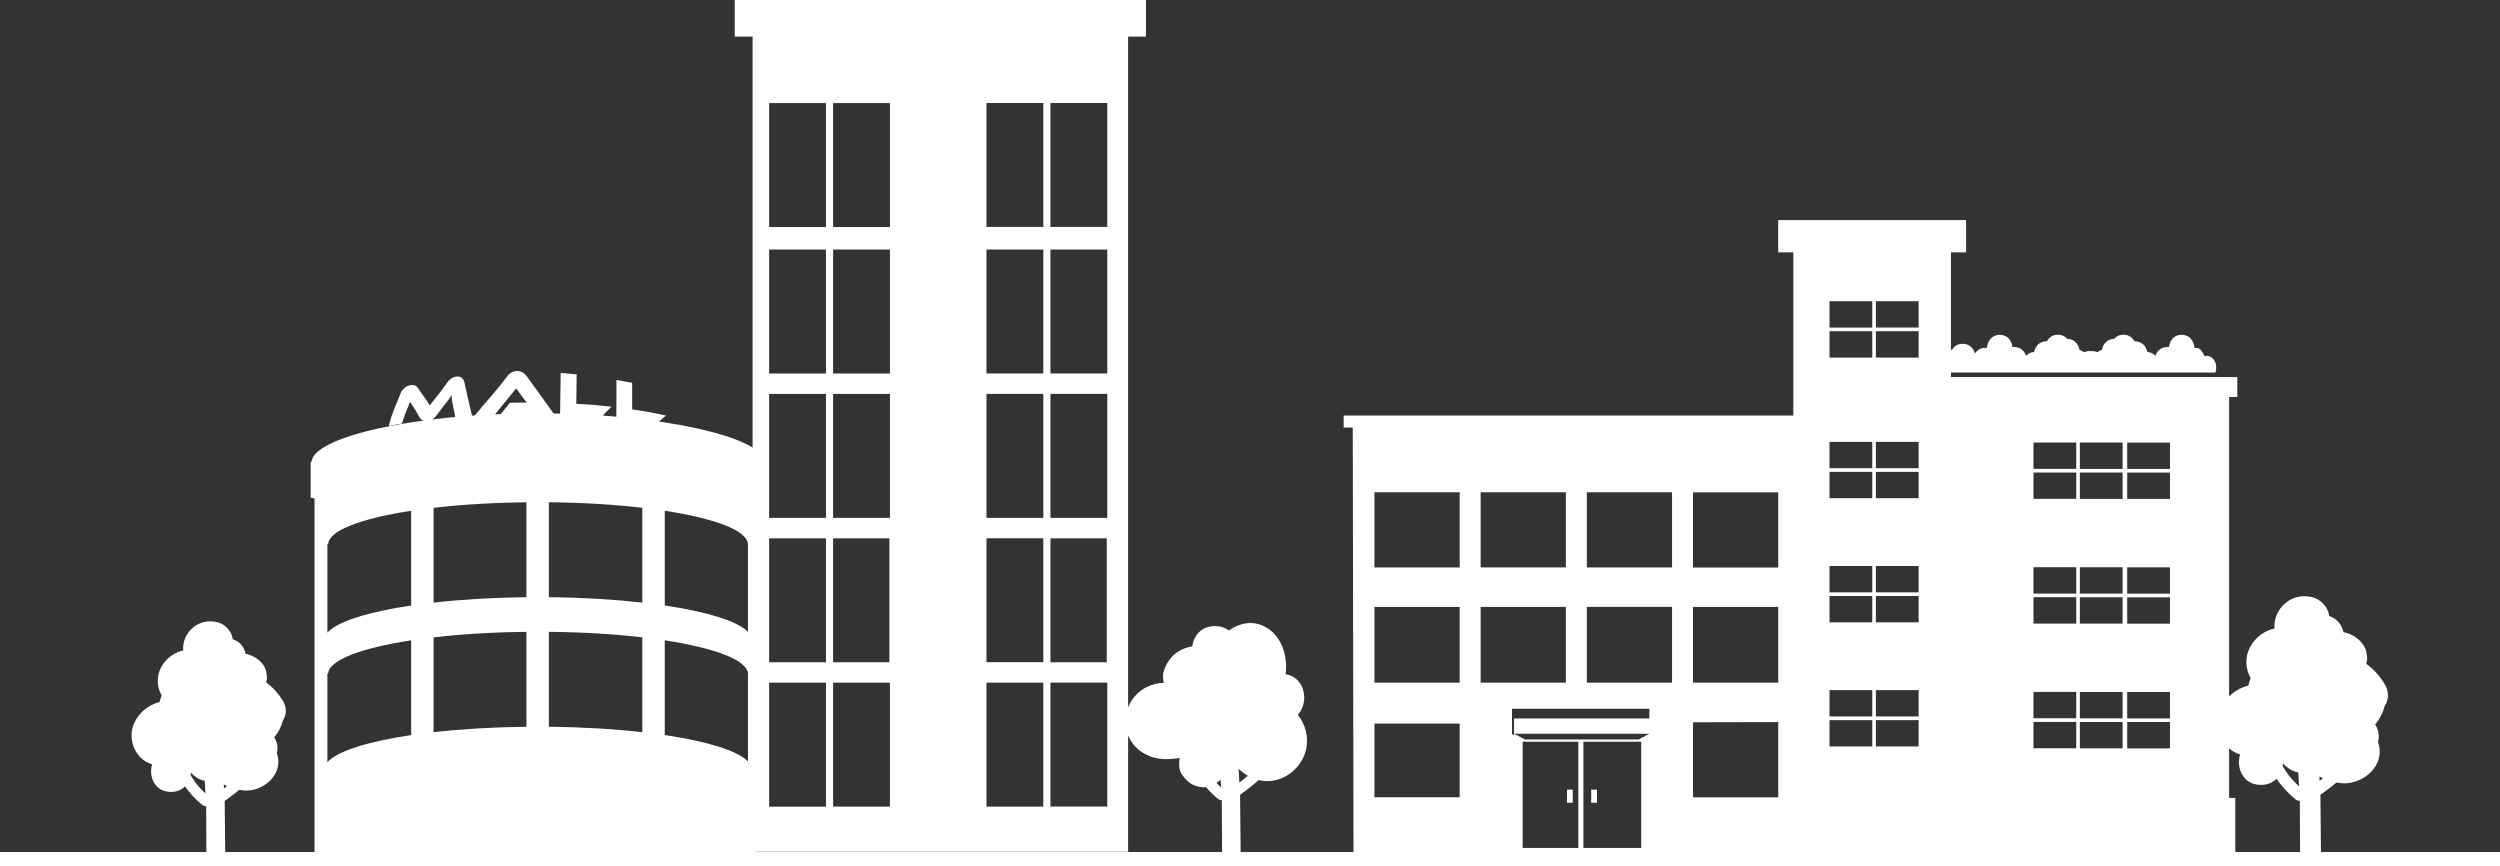 <?xml version="1.0" encoding="UTF-8"?>
<svg id="_レイヤー_2" data-name="レイヤー 2" xmlns="http://www.w3.org/2000/svg" viewBox="0 0 519.81 180.15">
  <rect x="0" y="0" width="519.81" height="180.15" fill="#333333" stroke="none"/>
  <defs>
    <style>
      .cls-1 {
        fill: #fff;
      }
    </style>
  </defs>
  <g id="_02_レイアウト文字" data-name="02/レイアウト文字">
    <g>
      <path class="cls-1" d="m482.6,178.65l-.13-13.4s2.28-1.62,3.34-2.54c.34.06.69.11,1.04.14,3.96.35,8.43-2.94,7.91-7.24-.06-.46-.16-.92-.31-1.36.29-1.13.17-2.36-.5-3.44-.04-.06-.08-.11-.12-.17.94-1.08,1.64-2.41,1.97-3.79.86-1.29,1.07-2.97-.02-4.71-1.01-1.62-2.29-3.05-3.78-4.12.13-.42.2-.86.18-1.31-.06-.42-.11-.84-.17-1.26-.23-.8-.63-1.5-1.22-2.09-.37-.43-.88-.81-1.36-1.1-.5-.3-1.06-.54-1.63-.7-.16-.05-.35-.06-.52-.09-.33-1.52-1.33-2.87-2.99-3.38-.07-.61-.26-1.19-.59-1.72-.67-1.03-1.62-1.86-2.83-2.18-1.7-.45-3.57-.23-5.06.75-1.75,1.15-2.89,3.07-2.9,5.19,0,.18.01.36.03.54-3.24.7-5.94,3.65-5.87,7.15.02,1.13.35,2.21.88,3.17-.03.12-.08.23-.1.35-.16.4-.28.8-.37,1.21-3.45.82-6.43,4.06-6.44,7.65,0,2.57,1.36,5.09,3.7,6.25.34.17.69.31,1.03.42-.86,2.76.58,6.33,4.33,6.33,1.4,0,2.48-.51,3.24-1.28,1.09,1.58,2.4,3.01,3.89,4.22.26.21.52.36.88.36.03,0,.08,0,.08,0l.06,12.18h4.34Zm-6.13-16.73c-.19-.22-.37-.44-.55-.67-.03-.04-.04-.05-.05-.06-.03-.04-.05-.08-.06-.09-.09-.12-.18-.25-.27-.37-.33-.47-.63-.95-.92-1.44.03-.18.05-.37.06-.56.46.5,1,.95,1.62,1.3.49.28,1.03.48,1.57.59.05.96.11,1.92.16,2.89-.55-.51-1.08-1.03-1.56-1.6Zm5.83.44c-.02-.3-.03-.6-.05-.91.24.14.49.26.74.38-.23.18-.45.36-.69.53Z"/>
      <path class="cls-1" d="m46.84,178.65l-.12-12.12s2.07-1.47,3.02-2.3c.31.05.62.1.94.13,3.58.31,7.62-2.66,7.16-6.55-.05-.42-.14-.83-.28-1.23.26-1.02.16-2.13-.45-3.11-.03-.06-.07-.1-.11-.16.85-.98,1.49-2.18,1.78-3.43.78-1.16.96-2.69-.02-4.26-.91-1.46-2.07-2.76-3.42-3.73.12-.38.18-.78.16-1.19-.05-.38-.1-.76-.15-1.14-.2-.73-.57-1.36-1.1-1.89-.33-.39-.8-.73-1.23-.99-.45-.27-.96-.49-1.47-.63-.15-.04-.31-.06-.47-.09-.3-1.38-1.2-2.6-2.7-3.05-.07-.55-.23-1.08-.54-1.55-.6-.93-1.47-1.68-2.56-1.97-1.54-.4-3.23-.2-4.58.67-1.59,1.04-2.61,2.77-2.62,4.69,0,.16.01.32.03.49-2.93.63-5.37,3.3-5.31,6.46.02,1.03.31,2,.8,2.87-.03.11-.07.21-.09.32-.14.36-.25.72-.34,1.09-3.12.74-5.82,3.68-5.82,6.92,0,2.32,1.23,4.6,3.35,5.65.31.15.62.28.93.38-.78,2.5.52,5.73,3.92,5.73,1.27,0,2.24-.46,2.93-1.16.99,1.43,2.17,2.72,3.52,3.81.24.19.47.33.79.33.02,0,.08,0,.08,0l.05,11.01h3.92Zm-5.54-15.13c-.17-.2-.34-.4-.5-.61-.03-.04-.04-.05-.04-.05-.02-.04-.05-.07-.06-.08-.08-.11-.16-.22-.24-.33-.3-.42-.57-.86-.83-1.3.03-.17.05-.34.06-.5.42.45.9.86,1.46,1.18.45.26.93.43,1.42.54.05.87.1,1.74.15,2.61-.5-.46-.97-.93-1.41-1.44Zm5.28.4c-.02-.27-.03-.55-.05-.82.22.12.44.24.67.34-.21.16-.41.32-.62.48Z"/>
      <path class="cls-1" d="m238.27,0h-85.5v7.61h3.71v169.5h78.08V7.61h3.71V0Zm-19.86,111.93h11.71v25.77h-11.71v-25.77Zm-45.19,0h11.71v25.77h-11.71v-25.77Zm-1.48,55.79h-11.82v-25.77h11.82v25.77Zm0-30.02h-11.82v-25.77h11.82v25.77Zm0-30.02h-11.82v-25.77h11.82v25.77Zm0-30.02h-11.82v-25.77h11.82v25.77Zm0-30.46h-11.82v-25.77h11.82v25.77Zm13.3,120.51h-11.82v-25.77h11.82v25.77Zm0-60.03h-11.82v-25.77h11.82v25.77Zm0-30.02h-11.82v-25.77h11.82v25.77Zm0-30.46h-11.82v-25.77h11.82v25.77Zm31.89,120.51h-11.82v-25.77h11.82v25.77Zm0-30.02h-11.82v-25.77h11.82v25.77Zm0-30.02h-11.82v-25.77h11.82v25.77Zm0-30.02h-11.82v-25.77h11.82v25.77Zm0-30.46h-11.82v-25.77h11.82v25.77Zm13.3,120.51h-11.82v-25.77h11.82v25.77Zm0-60.03h-11.82v-25.77h11.82v25.77Zm0-30.02h-11.82v-25.77h11.82v25.77Zm0-30.46h-11.82v-25.77h11.82v25.77Z"/>
      <g>
        <g>
          <path class="cls-1" d="m94.68,86.82c-.28-1.45-.4-2.07-.65-3.29-.09-.52-.14-1.07-.1-1.38-.35.52-.72,1.02-1.65,2.22-.55.71-.83,1.06-1.38,1.82-.71,1-1.22,1.23-2.01,1.32-.82.09-1.28-.03-1.74-.89-.4-.74-.59-1.07-.99-1.69-.57-.88-.76-1.13-.92-1.42-.11.35-.27.79-.47,1.27-.5,1.21-.74,1.79-1.19,3.29-1.15.19-1.7.29-2.75.51.8-3.18,1.32-3.79,2.44-6.73.34-.89,1.12-1.56,1.97-1.75.85-.19,1.37.12,1.7.64.52.79.78,1.14,1.29,1.86.72,1,.96,1.36,1.13,1.71.28-.41.64-.82,1.68-2.15.75-.95,1.13-1.44,1.87-2.51.46-.66,1.06-1.22,1.93-1.35.81-.12,1.51.28,1.71,1.16.52,2.43,1.01,4.49,1.63,7.16-1.41.07-2.11.11-3.5.21Z"/>
          <path class="cls-1" d="m103.88,86.4c.88-1.11,1.31-1.62,2.16-2.66.88-.02,1.32-.02,2.18-.03.46,0,1.01,0,1.31.02-.14-.15-.45-.56-.64-.84-.62-.86-.93-1.29-1.56-2.13-1.78,2.24-2.71,3.25-4.6,5.66-1.66.05-2.5.08-4.17.16,2.83-3.49,4.22-4.77,6.76-8.16.47-.64,1.12-1.24,2.15-1.27.99-.03,1.63.49,2.09,1.14,2.33,3.24,3.43,4.67,5.82,8.07-4.57-.09-6.73-.09-11.5.02Z"/>
          <path class="cls-1" d="m116.45,86.4c.02-3.76.11-5.09.13-8.85,1.33.1,1.99.16,3.32.29-.01,2.66-.05,3.69-.08,6.12,2.94.17,4.42.28,7.33.6-.86.82-1.29,1.26-2.15,2.24-3.41-.26-5.13-.33-8.55-.41Z"/>
          <path class="cls-1" d="m128.15,87.09c0-3.61.04-4.48.03-8.09,1.31.23,1.97.35,3.26.61,0,2.54,0,3.34,0,5.51,2.87.42,4.28.68,7.04,1.28-.81.65-1.21,1-2.03,1.86-3.24-.61-4.92-.83-8.29-1.17Z"/>
        </g>
        <path class="cls-1" d="m158.98,96.01c-.29-5.05-21.35-10.07-47.19-10.07s-46.72,5.01-47,10.07h-.19v7.45s.27.07.8.19v73.52h91.77v-73.36c1.2-.22,1.81-.36,1.81-.36v-7.45h0Zm-73.49,56.83c-8.99,1.34-15.39,3.34-17.42,5.65v-18.44h.17c.16-2.82,6.89-5.32,17.25-6.91v19.69Zm0-26.94c-8.99,1.34-15.39,3.34-17.42,5.65v-18.44h.17c.16-2.82,6.89-5.32,17.25-6.91v19.69Zm23.97,25.21c-6.99.08-13.54.47-19.31,1.13v-19.71c5.74-.67,12.3-1.08,19.31-1.15v19.74Zm0-26.94c-6.99.08-13.54.47-19.31,1.13v-19.71c5.74-.67,12.3-1.08,19.31-1.15v19.74Zm24.09,28.06c-5.8-.65-12.4-1.05-19.43-1.12v-19.74c7.05.07,13.65.48,19.43,1.15v19.71Zm0-26.94c-5.8-.65-12.4-1.05-19.43-1.12v-19.74c7.05.07,13.65.48,19.43,1.15v19.71Zm21.97,33.02c-2.2-2.24-8.52-4.17-17.3-5.48v-19.69c10.38,1.59,17.14,4.09,17.3,6.92h0v18.25Zm0-26.94c-2.2-2.24-8.52-4.17-17.3-5.48v-19.69c10.38,1.59,17.14,4.09,17.3,6.92h0v18.25Z"/>
      </g>
      <g>
        <rect class="cls-1" x="325.81" y="164.18" width="1.2" height="2.73"/>
        <rect class="cls-1" x="330.85" y="164.18" width="1.2" height="2.73"/>
        <path class="cls-1" d="m279.38,86.4v2.5h1.89l.16,89.18h92.67v-89.18h1.89v-2.5h-96.61Zm28.48,15.95h17.72v15.63h-17.72v-15.63Zm-4.36,63.42h-17.72v-15.31h17.72v15.31Zm0-23.83h-17.72v-15.75h17.72v15.75Zm0-23.95h-17.72v-15.63h17.72v15.63Zm4.36,8.2h17.72v15.75h-17.72v-15.75Zm20.31,50.11h-11.57v-22.08h11.57v22.08Zm13.08,0h-12.02v-22.08h12.02v22.08Zm1.69-26.91h-28.13v3.17h28.13l-2.25,1.19h-23.63l-2.25-1.19v.18h-.43v-5.37h28.56v2.03Zm4.72-7.45h-17.72v-15.75h17.72v15.75Zm0-23.95h-17.72v-15.63h17.72v15.63Zm22.08,47.79h-17.72v-15.6l17.72-.04v15.63Zm0-23.83h-17.72v-15.75h17.72v15.75Zm0-23.95h-17.72v-15.63h17.72v15.63Z"/>
      </g>
      <path class="cls-1" d="m465.19,82.53v-4.13h-59.53v-.94h54.97c.79-2.38-1.2-3.92-2.2-3.37-.44-.69-.81-1.77-1.82-1.77-.11,0-.22,0-.32.02-.1-1.4-.99-2.73-2.66-2.73s-2.49,1.22-2.65,2.56c-.11-.01-.22-.02-.34-.02-1.32,0-2.15.81-2.49,1.84-.4-.45-.96-.76-1.67-.81-.26-1.2-1.12-2.22-2.59-2.22-.03,0-.05,0-.08,0-.42-.79-1.18-1.36-2.28-1.36-.85,0-1.49.34-1.94.85-1.47.03-2.32,1.08-2.55,2.29-.37.1-.67.28-.93.51-.33-.16-.71-.26-1.15-.26-.09,0-.17.01-.25.02-.08,0-.16-.02-.25-.02-.44,0-.82.1-1.15.26-.26-.22-.56-.41-.93-.51-.23-1.21-1.08-2.27-2.55-2.29-.44-.51-1.09-.85-1.94-.85-1.1,0-1.85.57-2.28,1.36-.03,0-.05,0-.08,0-1.47,0-2.33,1.02-2.59,2.22-.72.06-1.27.36-1.67.81-.34-1.03-1.17-1.84-2.49-1.84-.12,0-.23,0-.34.02-.15-1.34-1.03-2.56-2.65-2.56s-2.57,1.33-2.66,2.73c-.1-.01-.21-.02-.32-.02-1.01,0-1.73.49-2.17,1.18-.3-1.11-1.15-2.02-2.54-2.02-1.01,0-1.73.48-2.17,1.17-.1.04-.19.09-.28.13v-20.32h3.15v-6.7h-39.07v6.7h3.15v113.45h-1.01v11.97h92.9v-11.97h-1.28v-83.37h1.69Zm-75.9,72.68h-8.89v-5.48h8.89v5.48Zm0-6.24h-8.89v-5.48h8.89v5.48Zm0-19.57h-8.89v-5.48h8.89v5.48Zm0-6.24h-8.89v-5.48h8.89v5.48Zm0-19.57h-8.89v-5.48h8.89v5.48Zm0-6.24h-8.89v-5.48h8.89v5.48Zm0-23h-8.89v-5.48h8.89v5.48Zm0-6.24h-8.89v-5.48h8.89v5.48Zm9.64,87.1h-8.89v-5.48h8.89v5.48Zm0-6.24h-8.89v-5.48h8.89v5.48Zm0-19.57h-8.89v-5.48h8.89v5.48Zm0-6.24h-8.89v-5.48h8.89v5.48Zm0-19.57h-8.89v-5.48h8.89v5.48Zm0-6.24h-8.89v-5.48h8.89v5.48Zm0-23h-8.89v-5.48h8.89v5.48Zm0-6.24h-8.89v-5.48h8.89v5.48Zm32.77,87.48h-8.89v-5.48h8.89v5.48Zm0-6.24h-8.89v-5.48h8.89v5.48Zm0-19.69h-8.89v-5.48h8.89v5.48Zm0-6.24h-8.89v-5.48h8.89v5.48Zm0-19.69h-8.89v-5.48h8.89v5.48Zm0-6.24h-8.89v-5.48h8.89v5.48Zm9.64,58.11h-8.89v-5.48h8.89v5.48Zm0-6.24h-8.89v-5.48h8.89v5.48Zm0-19.69h-8.89v-5.48h8.89v5.48Zm0-6.24h-8.89v-5.48h8.89v5.48Zm0-19.69h-8.89v-5.48h8.89v5.48Zm0-6.24h-8.89v-5.48h8.89v5.48Zm9.85,58.11h-8.89v-5.48h8.89v5.48Zm0-6.24h-8.89v-5.48h8.89v5.48Zm0-19.69h-8.89v-5.48h8.89v5.48Zm0-6.24h-8.89v-5.48h8.89v5.48Zm0-19.69h-8.89v-5.48h8.89v5.48Zm0-6.24h-8.89v-5.48h8.89v5.48Z"/>
      <path class="cls-1" d="m257.96,177.17l-.12-11.9s2.67-1.94,3.86-3.07c.61.14,1.25.22,1.91.21,3.7-.05,7.02-2.84,7.91-6.4.67-2.66-.08-5.33-1.67-7.41,2.4-2.55,1.56-7.76-2.55-8.42.07-.46.11-.94.11-1.43.03-3.58-1.53-7.26-4.97-8.71-2.4-1.01-4.92-.39-6.92,1.05-.74-.56-1.7-.91-2.89-.91-2.87,0-4.45,2.01-4.73,4.22-.89.13-1.75.42-2.53.84-1.68.9-2.76,2.44-3.37,4.21-.26.75-.23,1.68-.01,2.52-1.24.04-2.48.33-3.66.93-2.52,1.29-4.33,4.07-4.37,6.93-.04,2.93,1.56,5.59,4.15,6.97,2.29,1.22,4.73,1.21,7.17.79,0,0,0,.01,0,.02-.22,1.16-.18,2.59.55,3.54.02.03.04.05.06.08.68.88,1.3,1.58,2.37,2.03.75.32,1.66.51,2.51.41.73.87,1.54,1.67,2.41,2.38.23.19.47.32.78.32.02,0,.08,0,.08,0l.06,10.81h3.85Zm-5.02-14.38c.31-.21.6-.44.86-.7.03.55.06,1.1.09,1.65-.33-.3-.65-.62-.96-.95Zm4.75-.08c-.05-.95-.11-1.9-.16-2.84.59.55,1.24,1.03,1.93,1.43-.58.5-1.16.97-1.76,1.41Z"/>
      <rect class="cls-1" y="177.15" width="519.81" height="3"/>
    </g>
  </g>
</svg>